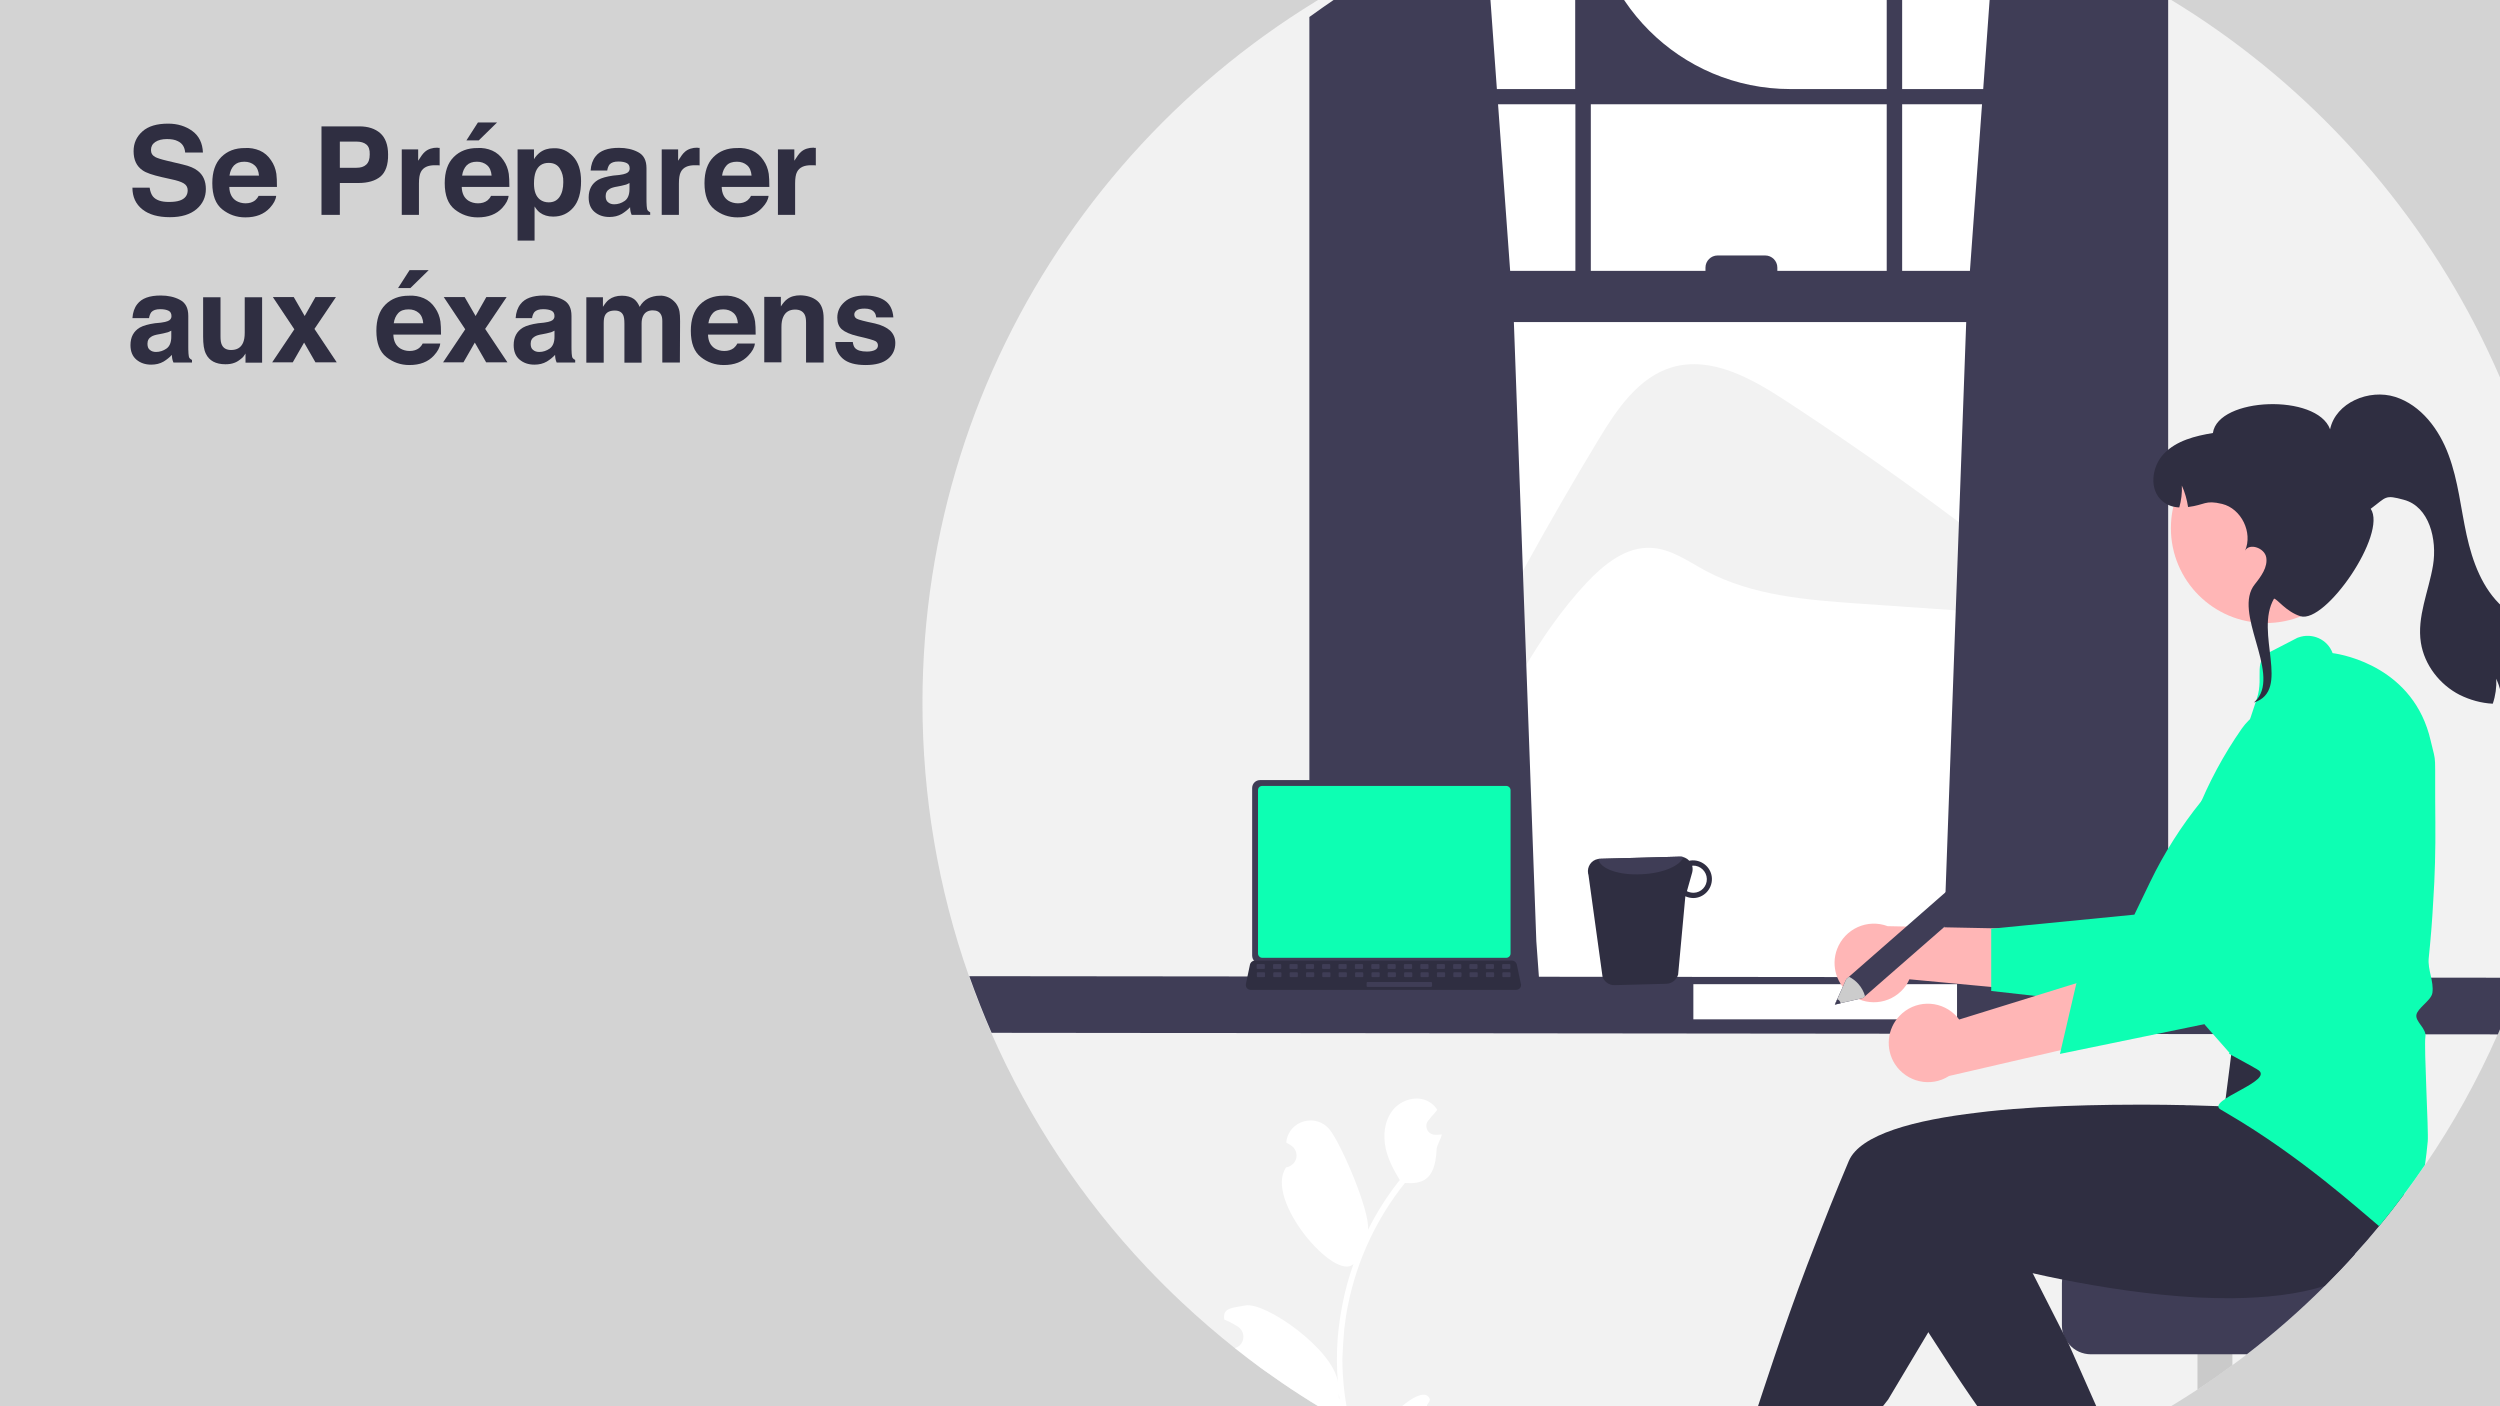 <?xml version="1.0" encoding="UTF-8"?>
<!-- Generator: Adobe Illustrator 27.3.1, SVG Export Plug-In . SVG Version: 6.00 Build 0)  -->
<svg xmlns="http://www.w3.org/2000/svg" xmlns:xlink="http://www.w3.org/1999/xlink" version="1.1" id="Calque_1" x="0px" y="0px" viewBox="0 0 1280 720" style="enable-background:new 0 0 1280 720;" xml:space="preserve">
<style type="text/css">
	.st0{fill:#D3D3D3;}
	.st1{fill:#2F2E41;}
	.st2{fill:#F2F2F2;}
	.st3{fill:#FFFFFF;}
	.st4{fill:#3F3D56;}
	.st5{fill:#FFB6B6;}
	.st6{fill:#0DFFB3;}
	.st7{fill:#CACACA;}
	.st8{fill:#CCCCCC;}
</style>
<rect class="st0" width="1280" height="720"></rect>
<g>
	<path class="st1" d="M76.6,96c0.3,2.1,0.9,3.6,1.7,4.6c1.6,1.9,4.3,2.8,8.1,2.8c2.3,0,4.1-0.2,5.6-0.7c2.7-0.9,4.1-2.7,4.1-5.3   c0-1.5-0.7-2.7-2-3.5c-1.3-0.8-3.4-1.5-6.3-2.1l-4.9-1.1c-4.8-1.1-8.1-2.2-9.9-3.5c-3.1-2.1-4.6-5.4-4.6-9.8   c0-4.1,1.5-7.4,4.5-10.1s7.4-4,13.2-4c4.8,0,9,1.3,12.4,3.8c3.4,2.5,5.2,6.2,5.4,11h-9.1c-0.2-2.7-1.4-4.7-3.7-5.8   c-1.5-0.8-3.4-1.1-5.6-1.1c-2.5,0-4.5,0.5-6,1.5c-1.5,1-2.2,2.4-2.2,4.1c0,1.6,0.7,2.8,2.2,3.6c0.9,0.5,3,1.2,6,1.9l8,1.9   c3.5,0.8,6.1,1.9,7.8,3.3c2.7,2.1,4.1,5.2,4.1,9.3c0,4.1-1.6,7.6-4.8,10.3c-3.2,2.7-7.7,4.1-13.6,4.1c-6,0-10.7-1.3-14.1-4   s-5.1-6.4-5.1-11.1H76.6z"></path>
	<path class="st1" d="M133,77.1c2.3,1,4.3,2.7,5.8,5c1.4,2,2.3,4.3,2.7,6.9c0.2,1.5,0.3,3.8,0.3,6.7h-24.4c0.1,3.4,1.3,5.7,3.5,7.1   c1.3,0.8,3,1.3,4.8,1.3c2,0,3.6-0.5,4.9-1.5c0.7-0.6,1.3-1.3,1.8-2.3h9c-0.2,2-1.3,4-3.2,6.1c-3,3.3-7.2,4.9-12.6,4.9   c-4.5,0-8.4-1.4-11.8-4.1s-5.1-7.2-5.1-13.4c0-5.8,1.5-10.3,4.6-13.4c3.1-3.1,7.1-4.6,12-4.6C128,75.6,130.6,76.1,133,77.1z    M119.8,84.7c-1.2,1.3-2,3-2.3,5.2h15.1c-0.2-2.3-0.9-4.1-2.3-5.3c-1.4-1.2-3.1-1.8-5.2-1.8C122.8,82.8,121.1,83.4,119.8,84.7z"></path>
	<path class="st1" d="M194.8,90.4c-2.7,2.2-6.4,3.3-11.4,3.3H174V110h-9.4V64.7H184c4.5,0,8.1,1.2,10.7,3.5s4,6,4,10.9   C198.8,84.4,197.4,88.2,194.8,90.4z M187.6,74c-1.2-1-2.9-1.5-5-1.5H174v13.4h8.5c2.2,0,3.8-0.5,5-1.6c1.2-1.1,1.8-2.8,1.8-5.2   C189.4,76.7,188.8,75,187.6,74z"></path>
	<path class="st1" d="M224.3,75.7c0.1,0,0.4,0,0.8,0v9c-0.6-0.1-1-0.1-1.5-0.1s-0.8,0-1,0c-3.5,0-5.9,1.1-7.1,3.4   c-0.7,1.3-1,3.3-1,6v16h-8.8V76.5h8.4v5.8c1.4-2.2,2.5-3.8,3.5-4.6c1.6-1.4,3.8-2.1,6.4-2.1C224,75.7,224.2,75.7,224.3,75.7z"></path>
	<path class="st1" d="M252,77.1c2.3,1,4.3,2.7,5.8,5c1.4,2,2.3,4.3,2.7,6.9c0.2,1.5,0.3,3.8,0.3,6.7h-24.4c0.1,3.4,1.3,5.7,3.5,7.1   c1.3,0.8,3,1.3,4.8,1.3c2,0,3.6-0.5,4.9-1.5c0.7-0.6,1.3-1.3,1.8-2.3h9c-0.2,2-1.3,4-3.2,6.1c-3,3.3-7.2,4.9-12.6,4.9   c-4.5,0-8.4-1.4-11.8-4.1s-5.1-7.2-5.1-13.4c0-5.8,1.5-10.3,4.6-13.4c3.1-3.1,7.1-4.6,12-4.6C247.1,75.6,249.7,76.1,252,77.1z    M238.9,84.7c-1.2,1.3-2,3-2.3,5.2h15.1c-0.2-2.3-0.9-4.1-2.3-5.3c-1.4-1.2-3.1-1.8-5.2-1.8C241.9,82.8,240.2,83.4,238.9,84.7z    M254.5,62.7l-9.4,9.2h-6.3l5.9-9.2H254.5z"></path>
	<path class="st1" d="M293.4,80.1c2.7,2.9,4.1,7.1,4.1,12.7c0,5.9-1.3,10.4-4,13.5s-6.1,4.6-10.3,4.6c-2.7,0-4.9-0.7-6.7-2   c-1-0.7-1.9-1.8-2.8-3.2v17.5H265V76.5h8.4v5c0.9-1.5,2-2.6,3-3.4c2-1.5,4.3-2.2,7-2.2C287.3,75.7,290.7,77.2,293.4,80.1z    M286.7,86.4c-1.2-2-3.1-3-5.8-3c-3.2,0-5.4,1.5-6.6,4.5c-0.6,1.6-0.9,3.6-0.9,6.1c0,3.9,1,6.6,3.1,8.2c1.2,0.9,2.7,1.4,4.4,1.4   c2.5,0,4.3-0.9,5.6-2.8c1.3-1.9,1.9-4.4,1.9-7.5C288.5,90.6,287.9,88.4,286.7,86.4z"></path>
	<path class="st1" d="M317,89.6c1.6-0.2,2.8-0.5,3.5-0.8c1.3-0.5,1.9-1.4,1.9-2.5c0-1.4-0.5-2.3-1.5-2.8c-1-0.5-2.4-0.8-4.3-0.8   c-2.1,0-3.6,0.5-4.5,1.5c-0.6,0.8-1,1.8-1.2,3.1h-8.5c0.2-2.9,1-5.3,2.5-7.2c2.3-3,6.3-4.4,12-4.4c3.7,0,7,0.7,9.8,2.2   c2.9,1.5,4.3,4.2,4.3,8.2v15.4c0,1.1,0,2.4,0.1,3.9c0.1,1.1,0.2,1.9,0.5,2.3s0.7,0.7,1.3,1v1.3h-9.5c-0.3-0.7-0.5-1.3-0.6-1.9   c-0.1-0.6-0.2-1.3-0.2-2c-1.2,1.3-2.6,2.4-4.2,3.4c-1.9,1.1-4,1.6-6.4,1.6c-3.1,0-5.6-0.9-7.6-2.6c-2-1.7-3-4.2-3-7.4   c0-4.1,1.6-7.1,4.8-9c1.8-1,4.3-1.7,7.7-2.2L317,89.6z M322.3,93.7c-0.6,0.3-1.1,0.6-1.7,0.8c-0.6,0.2-1.4,0.4-2.4,0.6l-2,0.4   c-1.9,0.3-3.2,0.7-4,1.2c-1.4,0.8-2.1,2-2.1,3.7c0,1.5,0.4,2.6,1.3,3.2c0.8,0.7,1.9,1,3.1,1c1.9,0,3.7-0.6,5.3-1.7   c1.6-1.1,2.5-3.1,2.5-6.1V93.7z"></path>
	<path class="st1" d="M357.4,75.7c0.1,0,0.4,0,0.8,0v9c-0.6-0.1-1-0.1-1.5-0.1c-0.4,0-0.8,0-1,0c-3.5,0-5.9,1.1-7.1,3.4   c-0.7,1.3-1,3.3-1,6v16h-8.8V76.5h8.4v5.8c1.4-2.2,2.5-3.8,3.5-4.6c1.6-1.4,3.8-2.1,6.4-2.1C357.1,75.7,357.3,75.7,357.4,75.7z"></path>
	<path class="st1" d="M385.1,77.1c2.3,1,4.3,2.7,5.8,5c1.4,2,2.3,4.3,2.7,6.9c0.2,1.5,0.3,3.8,0.3,6.7h-24.4   c0.1,3.4,1.3,5.7,3.5,7.1c1.3,0.8,3,1.3,4.8,1.3c2,0,3.6-0.5,4.9-1.5c0.7-0.6,1.3-1.3,1.8-2.3h9c-0.2,2-1.3,4-3.3,6.1   c-3,3.3-7.2,4.9-12.6,4.9c-4.5,0-8.4-1.4-11.8-4.1s-5.1-7.2-5.1-13.4c0-5.8,1.5-10.3,4.6-13.4c3.1-3.1,7.1-4.6,12-4.6   C380.1,75.6,382.8,76.1,385.1,77.1z M372,84.7c-1.2,1.3-2,3-2.3,5.2h15.1c-0.2-2.3-0.9-4.1-2.3-5.3c-1.4-1.2-3.1-1.8-5.2-1.8   C375,82.8,373.2,83.4,372,84.7z"></path>
	<path class="st1" d="M416.9,75.7c0.1,0,0.4,0,0.8,0v9c-0.6-0.1-1-0.1-1.5-0.1c-0.4,0-0.8,0-1,0c-3.5,0-5.9,1.1-7.1,3.4   c-0.7,1.3-1,3.3-1,6v16h-8.8V76.5h8.4v5.8c1.4-2.2,2.5-3.8,3.5-4.6c1.6-1.4,3.8-2.1,6.4-2.1C416.7,75.7,416.8,75.7,416.9,75.7z"></path>
	<path class="st1" d="M82.4,165.2c1.6-0.2,2.8-0.5,3.5-0.8c1.3-0.5,1.9-1.4,1.9-2.5c0-1.4-0.5-2.3-1.5-2.8c-1-0.5-2.4-0.8-4.3-0.8   c-2.1,0-3.6,0.5-4.5,1.5c-0.6,0.8-1,1.8-1.2,3.1h-8.5c0.2-2.9,1-5.3,2.5-7.2c2.3-3,6.3-4.4,12-4.4c3.7,0,7,0.7,9.8,2.2   c2.9,1.5,4.3,4.2,4.3,8.2v15.4c0,1.1,0,2.4,0.1,3.9c0.1,1.1,0.2,1.9,0.5,2.3c0.3,0.4,0.7,0.7,1.3,1v1.3h-9.5   c-0.3-0.7-0.5-1.3-0.6-1.9c-0.1-0.6-0.2-1.3-0.2-2c-1.2,1.3-2.6,2.4-4.2,3.4c-1.9,1.1-4,1.6-6.4,1.6c-3.1,0-5.6-0.9-7.6-2.6   c-2-1.7-3-4.2-3-7.4c0-4.1,1.6-7.1,4.8-9c1.8-1,4.3-1.7,7.7-2.2L82.4,165.2z M87.7,169.3c-0.6,0.3-1.1,0.6-1.7,0.8   c-0.6,0.2-1.4,0.4-2.4,0.6l-2,0.4c-1.9,0.3-3.2,0.7-4,1.2c-1.4,0.8-2.1,2-2.1,3.7c0,1.5,0.4,2.6,1.3,3.2c0.8,0.7,1.9,1,3.1,1   c1.9,0,3.7-0.6,5.3-1.7c1.6-1.1,2.5-3.1,2.5-6.1V169.3z"></path>
	<path class="st1" d="M112.9,152.1v20.2c0,1.9,0.2,3.3,0.7,4.3c0.8,1.7,2.4,2.6,4.7,2.6c3,0,5-1.2,6.1-3.6c0.6-1.3,0.9-3,0.9-5.2   v-18.2h8.9v33.5h-8.5v-4.7c-0.1,0.1-0.3,0.4-0.6,0.9c-0.3,0.5-0.7,1-1.2,1.4c-1.4,1.2-2.7,2.1-4,2.5c-1.3,0.5-2.8,0.7-4.5,0.7   c-4.9,0-8.3-1.8-10-5.4c-1-2-1.4-4.9-1.4-8.7v-20.2H112.9z"></path>
	<path class="st1" d="M139.3,185.6l11.4-17l-11-16.5h10.7l5.6,9.7l5.5-9.7H172l-11,16.3l11.4,17.1h-10.9l-5.8-10.1l-5.8,10.1H139.3z   "></path>
	<path class="st1" d="M217,152.7c2.3,1,4.3,2.7,5.8,5c1.4,2,2.3,4.3,2.7,6.9c0.2,1.5,0.3,3.8,0.3,6.7h-24.4c0.1,3.4,1.3,5.7,3.5,7.1   c1.3,0.8,3,1.3,4.8,1.3c2,0,3.6-0.5,4.9-1.5c0.7-0.6,1.3-1.3,1.8-2.3h9c-0.2,2-1.3,4-3.2,6.1c-3,3.3-7.2,4.9-12.6,4.9   c-4.5,0-8.4-1.4-11.8-4.1s-5.1-7.2-5.1-13.4c0-5.8,1.5-10.3,4.6-13.4c3.1-3.1,7.1-4.6,12-4.6C212,151.2,214.7,151.7,217,152.7z    M203.9,160.3c-1.2,1.3-2,3-2.3,5.2h15.1c-0.2-2.3-0.9-4.1-2.3-5.3c-1.4-1.2-3.1-1.8-5.2-1.8C206.9,158.4,205.1,159,203.9,160.3z    M219.5,138.3l-9.4,9.2h-6.3l5.9-9.2H219.5z"></path>
	<path class="st1" d="M226.8,185.6l11.4-17l-11-16.5h10.7l5.6,9.7l5.5-9.7h10.4l-11,16.3l11.4,17.1h-10.9l-5.8-10.1l-5.8,10.1H226.8   z"></path>
	<path class="st1" d="M278.5,165.2c1.6-0.2,2.8-0.5,3.5-0.8c1.3-0.5,1.9-1.4,1.9-2.5c0-1.4-0.5-2.3-1.5-2.8c-1-0.5-2.4-0.8-4.3-0.8   c-2.1,0-3.6,0.5-4.5,1.5c-0.6,0.8-1,1.8-1.2,3.1H264c0.2-2.9,1-5.3,2.5-7.2c2.3-3,6.3-4.4,12-4.4c3.7,0,7,0.7,9.8,2.2   c2.9,1.5,4.3,4.2,4.3,8.2v15.4c0,1.1,0,2.4,0.1,3.9c0.1,1.1,0.2,1.9,0.5,2.3c0.3,0.4,0.7,0.7,1.3,1v1.3h-9.5   c-0.3-0.7-0.5-1.3-0.6-1.9c-0.1-0.6-0.2-1.3-0.2-2c-1.2,1.3-2.6,2.4-4.2,3.4c-1.9,1.1-4,1.6-6.4,1.6c-3.1,0-5.6-0.9-7.6-2.6   c-2-1.7-3-4.2-3-7.4c0-4.1,1.6-7.1,4.8-9c1.8-1,4.3-1.7,7.7-2.2L278.5,165.2z M283.9,169.3c-0.6,0.3-1.1,0.6-1.7,0.8   c-0.6,0.2-1.4,0.4-2.4,0.6l-2,0.4c-1.9,0.3-3.2,0.7-4,1.2c-1.4,0.8-2.1,2-2.1,3.7c0,1.5,0.4,2.6,1.3,3.2c0.8,0.7,1.9,1,3.1,1   c1.9,0,3.7-0.6,5.3-1.7c1.6-1.1,2.5-3.1,2.5-6.1V169.3z"></path>
	<path class="st1" d="M342.1,152.2c1.4,0.6,2.7,1.6,3.9,3c0.9,1.2,1.6,2.6,1.9,4.3c0.2,1.1,0.3,2.8,0.3,5l-0.1,21.1h-9v-21.3   c0-1.3-0.2-2.3-0.6-3.1c-0.8-1.6-2.2-2.3-4.3-2.3c-2.4,0-4.1,1-5,3c-0.5,1.1-0.7,2.3-0.7,3.8v20h-8.8v-20c0-2-0.2-3.4-0.6-4.3   c-0.7-1.6-2.2-2.4-4.3-2.4c-2.5,0-4.2,0.8-5,2.4c-0.5,0.9-0.7,2.3-0.7,4.1v20.2h-8.9v-33.5h8.5v4.9c1.1-1.7,2.1-3,3.1-3.7   c1.7-1.3,3.9-2,6.6-2c2.6,0,4.6,0.6,6.2,1.7c1.3,1,2.2,2.4,2.9,4c1.1-2,2.6-3.4,4.3-4.3c1.8-0.9,3.8-1.4,6-1.4   C339.2,151.3,340.7,151.6,342.1,152.2z"></path>
	<path class="st1" d="M378.1,152.7c2.3,1,4.3,2.7,5.8,5c1.4,2,2.3,4.3,2.7,6.9c0.2,1.5,0.3,3.8,0.3,6.7h-24.4   c0.1,3.4,1.3,5.7,3.5,7.1c1.3,0.8,3,1.3,4.8,1.3c2,0,3.6-0.5,4.9-1.5c0.7-0.6,1.3-1.3,1.8-2.3h9c-0.2,2-1.3,4-3.3,6.1   c-3,3.3-7.2,4.9-12.6,4.9c-4.5,0-8.4-1.4-11.8-4.1s-5.1-7.2-5.1-13.4c0-5.8,1.5-10.3,4.6-13.4c3.1-3.1,7.1-4.6,12-4.6   C373.2,151.2,375.8,151.7,378.1,152.7z M365,160.3c-1.2,1.3-2,3-2.3,5.2h15.1c-0.2-2.3-0.9-4.1-2.3-5.3c-1.4-1.2-3.1-1.8-5.2-1.8   C368,158.4,366.2,159,365,160.3z"></path>
	<path class="st1" d="M418.4,154c2.2,1.8,3.3,4.8,3.3,9v22.6h-9v-20.4c0-1.8-0.2-3.1-0.7-4.1c-0.9-1.7-2.5-2.6-4.9-2.6   c-3,0-5,1.3-6.1,3.8c-0.6,1.3-0.9,3-0.9,5.1v18.1h-8.8v-33.5h8.5v4.9c1.1-1.7,2.2-3,3.2-3.7c1.8-1.4,4.1-2,6.8-2   C413.3,151.3,416.2,152.2,418.4,154z"></path>
	<path class="st1" d="M436.6,174.9c0.2,1.6,0.6,2.7,1.2,3.3c1.1,1.2,3.1,1.8,6.1,1.8c1.7,0,3.1-0.3,4.1-0.8c1-0.5,1.5-1.3,1.5-2.3   c0-1-0.4-1.7-1.2-2.2c-0.8-0.5-3.9-1.4-9.2-2.6c-3.8-0.9-6.5-2.1-8.1-3.5c-1.6-1.4-2.3-3.4-2.3-6c0-3.1,1.2-5.8,3.7-8   c2.4-2.2,5.9-3.3,10.3-3.3c4.2,0,7.6,0.8,10.2,2.5s4.2,4.6,4.5,8.7h-8.8c-0.1-1.1-0.4-2-1-2.7c-1-1.2-2.6-1.8-4.9-1.8   c-1.9,0-3.3,0.3-4.1,0.9s-1.2,1.3-1.2,2.1c0,1,0.4,1.7,1.3,2.2c0.9,0.5,3.9,1.3,9.2,2.4c3.5,0.8,6.1,2.1,7.9,3.7   c1.7,1.7,2.6,3.8,2.6,6.3c0,3.3-1.2,6-3.7,8.1c-2.5,2.1-6.3,3.2-11.5,3.2c-5.3,0-9.2-1.1-11.7-3.3c-2.5-2.2-3.8-5.1-3.8-8.5H436.6z   "></path>
</g>
<path class="st2" d="M1314.3,360c0.1,47.9-8.1,95.5-24.1,140.6c0,0,0,0,0,0.1c-0.1,0.2-0.1,0.4-0.2,0.6v0c-3.4,9.6-7.2,19-11.2,28.3  c-10.3,23.4-22.7,45.7-37.1,66.8c-3.5,5.1-7.1,10.2-10.8,15.2c-4.1,5.5-8.3,10.9-12.7,16.2c-4,4.9-8.1,9.6-12.4,14.3  c-5,5.6-10.2,11-15.5,16.3c-12.5,12.5-25.9,24.2-39.9,35c-2.5,1.9-4.9,3.8-7.5,5.6c-5.9,4.3-11.8,8.5-17.9,12.5  c-13.4,8.8-27.3,16.9-41.6,24.2c-2.5,1.3-5,2.5-7.5,3.7c-9.7,4.7-19.5,9-29.6,12.9c-2.9,1.1-5.8,2.2-8.7,3.3c-0.5,0.2-1,0.4-1.5,0.5  c-34.5,12.5-70.5,20.3-107.1,23.4c-2.5,0.2-5.1,0.4-7.6,0.6c-2.7,0.2-5.4,0.3-8.1,0.5c-2.1,0.1-4.3,0.2-6.4,0.2c-0.4,0-0.9,0-1.3,0  c-2.9,0.1-5.8,0.1-8.7,0.2c-1.2,0-2.5,0-3.7,0c-0.6,0-1.2,0-1.7,0c-8.4,0-16.7-0.3-25-0.8c-0.2,0-0.3,0-0.5,0  c-3-0.2-5.9-0.4-8.8-0.7c-10.5-0.9-20.8-2.1-31.1-3.8c-2.4-0.4-4.7-0.8-7.1-1.2c-10.2-1.8-20.2-4-30.2-6.5c-3-0.8-5.9-1.5-8.8-2.3  c-16.8-4.7-33.4-10.4-49.5-17.2c-9.2-3.9-18.3-8.1-27.2-12.6c-4-2-8-4.1-11.9-6.3c-1.1-0.6-2.1-1.2-3.2-1.8  c-7.7-4.3-15.3-8.9-22.7-13.7c-6.1-3.9-12-8-17.9-12.2c-0.7-0.5-1.4-1-2.1-1.5c-4.5-3.3-8.9-6.6-13.2-10.1  c-9.4-7.5-18.6-15.4-27.3-23.6c-6.1-5.7-12-11.6-17.7-17.6c-33.3-35.2-60.3-75.9-79.8-120.3c-4.1-9.5-7.9-19.1-11.4-28.9  c0,0,0,0,0-0.1c-15.8-44.9-23.8-92.2-23.8-139.8c0-176.8,108.9-328.1,263.3-390.5C847-75.3,972-70.6,1079.7-17.6  C1218.7,51.1,1314.3,194.4,1314.3,360z"></path>
<path class="st3" d="M1079.7-17.6v532h-344V-30.5C847-75.3,972-70.6,1079.7-17.6L1079.7-17.6z"></path>
<path class="st2" d="M818.5,225c9.3-15.4,20.4-31.9,37.7-37c20.1-5.8,40.7,5.8,58.1,17.2c52.3,34.2,102.6,71.3,150.8,111.1l-0.1,0.6  c-37.5-2.6-75-5.2-112.5-7.8c-27.1-1.9-55.1-4-79.1-16.8c-9.1-4.9-17.9-11.4-28.2-11.8c-12.8-0.6-23.9,8.4-32.7,17.7  c-51.8,55.2-66.8,139.6-125,188.1C724.2,395.9,768,308.5,818.5,225z"></path>
<path class="st4" d="M1104.8-4c-0.9-0.6-1.8-1.1-2.6-1.7c-25.1-16.1-52.1-29.2-80.3-38.9l-6.5,90.2h-41.5V-57.8  c-2.6-0.5-5.2-1-7.9-1.5V45.6h-49.3c-56.5,0-102.3-45.8-102.3-102.3v0c-2.6,0.6-5.3,1.2-7.9,1.8V45.6h-40.1l-6.2-86  c-29,11.1-56.5,25.7-81.9,43.5c-0.4,0.3-0.9,0.6-1.3,0.9c-2.2,1.6-4.4,3.1-6.6,4.7v502.2h118.3l-2.1-29l-11.5-317h231.6l-11.5,317  l-2.1,29h117V-0.6C1108.3-1.7,1106.6-2.9,1104.8-4z M806.6,138.7h-33.4l-6.2-85.3h39.6V138.7z M966,138.7H910V137  c0-3.4-2.8-6.2-6.2-6.2c0,0,0,0,0,0h-24.4c-3.4,0-6.2,2.8-6.2,6.2c0,0,0,0,0,0v1.7h-58.7V53.4H966L966,138.7z M973.9,138.7V53.4  h40.9l-6.2,85.3H973.9z"></path>
<path class="st4" d="M1290.3,500.6C1290.3,500.7,1290.2,500.7,1290.3,500.6c-0.1,0.3-0.2,0.5-0.2,0.7v0c-3.4,9.6-7.2,19-11.2,28.3  l-771.2-0.8c-4.1-9.4-7.9-19.1-11.4-28.9c0,0,0,0,0-0.1L1290.3,500.6z"></path>
<rect x="867" y="503.9" class="st3" width="135" height="18"></rect>
<path class="st3" d="M688.3,680.2c0.5-4.2,1.1-8.4,2-12.6c4.6-22.6,14.6-43.9,29-61.9c8.2,0.5,15.5-0.8,16.2-16.8  c0.1-2.8,2.2-5.3,2.7-8.1c-0.8,0.1-1.6,0.2-2.4,0.2c-0.2,0-0.5,0-0.8,0H735c-2.5,0.1-4.6-1.8-4.7-4.3c-0.1-1.1,0.3-2.2,1-3  c0.3-0.4,0.7-0.8,1-1.2c0.5-0.7,1-1.3,1.6-1.9c0.1-0.1,0.1-0.1,0.2-0.2c0.6-0.7,1.2-1.5,1.8-2.2c-1.1-1.7-2.5-3.1-4.3-4.1  c-6-3.5-14.2-1.1-18.5,4.3c-4.3,5.4-5.1,12.9-3.6,19.7c1.3,5.8,4.1,11,7.2,16.1c-0.3,0.4-0.7,0.8-1,1.2c-5.9,7.6-11,15.7-15.3,24.3  c1.2-9.5-13.7-43.9-19.5-51.2c-6.9-8.8-21.1-4.9-22.3,6.2c0,0.1,0,0.2,0,0.3c0.9,0.5,1.7,1,2.5,1.5c2.8,1.9,3.6,5.7,1.7,8.5  c-1,1.4-2.5,2.4-4.2,2.7l-0.1,0c-11.5,16.4,25.3,59,34.5,49.4c-2.3,6.5-4.2,13.2-5.5,19.9c-1.2,6-2.1,12-2.6,18.1  c-0.6,7.7-0.5,15.3,0.1,23c0-0.1,0-0.2,0-0.3c-2-16.7-37.1-41.4-47.4-39.4c-5.9,1.2-11.7,0.9-10.8,6.9c0,0.1,0,0.2,0,0.3  c1.6,0.6,3.1,1.4,4.6,2.2c0.9,0.5,1.7,1,2.5,1.5c2.8,1.9,3.6,5.7,1.7,8.5c-0.8,1.2-1.9,2-3.3,2.4c4.3,3.4,8.8,6.8,13.2,10.1  c0.7,0.5,1.4,1,2.1,1.5c5.9,4.2,11.8,8.3,17.9,12.2c7.4,4.8,15,9.3,22.7,13.7c1.1,0.6,2.1,1.2,3.2,1.8c-2.7-11.1-4.1-22.4-4.1-33.8  C687.5,690.6,687.8,685.4,688.3,680.2z M693.8,644.5L693.8,644.5C693.8,644.5,693.8,644.5,693.8,644.5L693.8,644.5z M685.8,716.4  l-0.3-0.7c0-0.5,0-1,0-1.5c0-0.1,0-0.3,0-0.4C685.6,714.6,685.7,715.5,685.8,716.4L685.8,716.4z M731.8,717.7  c0.1-0.5,0.2-0.8,0.3-1.2c0-0.1-0.1-0.2-0.1-0.3c-3.3-7.9-20.9,8.1-28.5,19.6c8.9,4.5,18,8.7,27.2,12.6c0.6-0.8,1.3-1.5,1.9-2.3  c0.1-0.1,0.1-0.1,0.2-0.2c1.4-1.7,2.7-3.3,4.1-5c0-0.3,0-0.7,0-1c0-4.8-0.6-9.6-1.8-14.3c-2.5,0.1-4.6-1.8-4.7-4.3  C730.3,720,730.8,718.7,731.8,717.7z"></path>
<path class="st5" d="M948.1,509.6c9.1,6.3,21.5,4,27.8-5.1c0.7-1,1.2-2,1.7-3.1l70.6,6.6l-17.3-32.5l-64.4-1.3  c-10.4-3.9-21.9,1.3-25.9,11.7C937.3,494.6,940.4,504.4,948.1,509.6L948.1,509.6z"></path>
<path class="st6" d="M1019.7,507.4l97.7,11l0.3-0.4c0.6-0.8,64.6-82.6,75.3-102.1c6.6-11.7,9-25.3,6.8-38.6l-0.1-0.3l-0.3-0.2  c-10.7-9-26.3-9.3-37.4-0.8c-25.9,20.1-46.8,45.9-61.1,75.5l-8.1,16.8l-73.3,7.2V507.4z"></path>
<path class="st5" d="M940.4,736.2l-18.8,43.8c-2.7,0.2-5.4,0.3-8.1,0.5c-2.1,0.1-4.3,0.2-6.4,0.2l-0.7,0.2l-0.6-0.2  c-2.9,0.1-5.8,0.1-8.7,0.2c-1.2,0-2.5,0-3.7,0c-0.6,0-1.2,0-1.7,0l1.2-4.3l1.5-5.1l5.8-20.1l8.4-29l12.5,5.4L940.4,736.2z"></path>
<path class="st5" d="M1076,739.4c-9.7,4.7-19.5,9-29.6,12.9l-9.8-16.5l31.7-13.9L1076,739.4z"></path>
<path class="st7" d="M1143,664.2V699c-5.8,4.3-11.8,8.5-17.9,12.5v-47.4H1143z"></path>
<path class="st4" d="M1205.8,642.1c-5,5.6-10.2,11-15.5,16.3c-12.5,12.5-25.9,24.2-39.9,35h-79.8c-4.3,0-8.4-1.8-11.2-5.1l0,0  c-1.7-1.9-2.8-4.1-3.4-6.6l0,0c-0.2-1.1-0.3-2.1-0.3-3.2V657c0-8.2,6.7-14.9,14.9-14.9H1205.8z"></path>
<path class="st1" d="M1238.7,558.3l-8.7,37.1c0.8,5.4,1.1,10.8,0.8,16.2c-4.1,5.5-8.3,10.9-12.7,16.2c-4,4.9-8.1,9.6-12.4,14.3  c-5,5.6-10.2,11-15.5,16.3c-13.9,4.4-30.2,6.1-47.3,6.3c-5.9,0-11.9-0.1-17.9-0.4c-24.4-1.3-49-5.2-69.2-9.2  c-5.3-1.1-10.4-2.1-15-3.2c-8.8-2-16.1-3.8-21.4-5.2c-6-1.6-9.4-2.6-9.4-2.6l-22.7,38l-20.6,34.5l-26.6,33.9  c-2.5,0.2-5.1,0.4-7.6,0.6c-2.7,0.2-5.4,0.3-8.1,0.5c-2.1,0.1-4.3,0.2-6.4,0.2l-0.7,0.2l-0.6-0.2l-9.6-3.1l-3.2-1l-11.7-3.7  c0,0,2.6-8.2,7.2-21.9c1.7-5,13.6-42.2,26-74.7c3.7-9.6,7.5-19.4,11.4-29.2c3.2-8,6.5-16,9.8-23.8c5.8-13.6,33.7-21,66.5-24.8  c1.7-0.2,3.3-0.4,5-0.6c16.7-1.8,34.5-2.7,51.1-3.1c8.3-0.2,16.3-0.3,23.8-0.3c2.4,0,4.8,0,7,0h0c6.2,0,11.8,0.1,16.8,0.2  c1,0,1.9,0,2.8,0.1h0c0.6,0,1.2,0,1.8,0c10.9,0.3,17.6,0.6,17.6,0.6l2.6-20.3l0.5-4.1l0.5-3.9v0l0.1-0.5l0.4,0l7.2-0.1l60.5-1.2  l25.8-1.1L1238.7,558.3z"></path>
<path class="st1" d="M1074.5,722.7c-2.5,1.3-5,2.5-7.5,3.7c-9.7,4.7-19.5,9-29.6,12.9c-2.9,1.1-5.8,2.2-8.7,3.3  c-0.3-0.5-0.7-0.9-1-1.3c-13.9-19-22.5-31.2-40.4-59.2c-7.5-11.7-15-23.9-22.3-36.4l52.8-24.6l5.9-2.8l17,33.5l15.2,29.9l3.4,6.7  L1074.5,722.7z"></path>
<circle class="st5" cx="1160.1" cy="270.4" r="48.6"></circle>
<path class="st6" d="M1246.9,421.6c-0.4-40.2,0.8-28.5-2.4-42.4c-8.5-37.2-44-44-50.2-44.8c-2.6-7.1-10.5-10.6-17.6-8  c-0.3,0.1-0.6,0.2-0.9,0.4l-11.8,6.1c-11.5,5.2-4.5,12.8-8.5,24.8l-4.2,12.7l-34.1,94.2l6.9,35.8l0,0l4.7,24.2l13.8,15.7l-0.3-2.5  l-0.3,0.5l0,0l-0.8,1.2c1.1,0.6,2.2,1.2,3.3,1.8c2.8,1.5,5.5,3,8.2,4.5c0.6,0.4,1.3,0.7,1.9,1.1h0c0.4,0.2,0.8,0.4,1.2,0.7  c10,5.6-27,15.7-18.8,20.5c1.1,0.7,2.3,1.3,3.4,2c37.8,22.1,68,49.7,77.7,57.7c4.4-5.3,8.6-10.7,12.7-16.2c3.7-5,7.3-10,10.8-15.2  c0.6-4,1-8,1.4-12c0.5-4.7-2-48.7-1.2-53.5c0.4-2.1-1-4.2-2.4-6.1c-1.3-1.8-2.5-3.5-2.2-5.2c0.3-1.7,2.1-3.5,3.9-5.3  c1.9-1.9,4-3.9,4.3-6c0.8-5.9-2.5-11.8-1.9-17.7c1-9.6,1.8-19.3,2.3-29C1246.7,448.3,1247,434.9,1246.9,421.6z"></path>
<path class="st5" d="M972.6,520.1c7.6-8,20.2-8.3,28.2-0.7c0.9,0.8,1.6,1.7,2.3,2.6l67.7-21l-10.2,35.4l-62.7,14.5  c-9.3,6-21.7,3.2-27.7-6.1C965.2,537,966.2,526.7,972.6,520.1L972.6,520.1z"></path>
<path class="st6" d="M1054.7,539.6l125.7-25.9l-32.6,8.1c0.4-1,37-98.1,41.5-119.9c2.8-13.1,1.1-26.8-5-38.9l-0.2-0.3l-0.3-0.1  c-12.9-5.4-27.8-1.1-35.9,10.3c-18.8,26.9-31,57.8-35.8,90.2l-2.7,18.5l-44.3,13.3L1054.7,539.6z"></path>
<path class="st1" d="M820.5,500.1c0.9,2.6,3.4,4.4,6.2,4.3l26.5-0.7c2.8-0.1,5.2-2,6-4.7l3.7-40.1c1.3,0.6,2.8,0.9,4.2,0.9  c5.3-0.1,9.5-4.6,9.4-9.9s-4.6-9.5-9.9-9.4c-0.6,0-1.2,0.1-1.7,0.2c-1.3-1.4-3-2.1-4.9-2.1l-40.8,1.1c-0.3,0-0.7,0.1-1,0.1  c-3.5,0.6-5.7,4-5.1,7.4c0.1,0.3,0.1,0.6,0.2,0.8L820.5,500.1z M863.7,456.3l2.7-9.6c0.3-1.1,0.3-2.3,0-3.4c0.1,0,0.2-0.1,0.4-0.1  c3.8-0.1,7,3,7.1,6.8c0.1,3.8-2.9,7-6.7,7.1C865.9,457.1,864.7,456.8,863.7,456.3z"></path>
<path class="st4" d="M818.3,439.8c0.9,5,10.6,8.5,22.4,7.8c10.8-0.5,19.6-4.3,21.2-8.8c-0.6-0.2-1.2-0.3-1.8-0.2l-40.8,1.1  C819,439.7,818.6,439.7,818.3,439.8z"></path>
<path class="st4" d="M641.1,403.5v85.7c0,2.3,1.8,4.1,4.1,4.1h127c2.3,0,4.1-1.8,4.1-4.1v-85.7c0-2.3-1.8-4.1-4.1-4.1h-127  C642.9,399.4,641.1,401.2,641.1,403.5z"></path>
<path class="st6" d="M644.1,404.6v83.6c0,1.2,1,2.2,2.2,2.2h124.9c1.2,0,2.2-1,2.2-2.2v-83.6c0-1.2-1-2.2-2.2-2.2H646.3  C645,402.4,644.1,403.3,644.1,404.6z"></path>
<path class="st1" d="M638.4,505.9c0.5,0.6,1.2,0.9,1.9,0.9h136c1.4,0,2.5-1.1,2.5-2.5c0-0.2,0-0.3-0.1-0.5l-2.1-10  c-0.2-0.8-0.8-1.5-1.6-1.8c-0.3-0.1-0.6-0.2-0.9-0.2H642.5c-0.3,0-0.6,0.1-0.9,0.2c-0.8,0.3-1.4,1-1.6,1.8l-2.1,10  C637.8,504.6,637.9,505.3,638.4,505.9z"></path>
<path class="st4" d="M772.8,496.1h-3.2c-0.3,0-0.5-0.2-0.5-0.5v-1.5c0-0.3,0.2-0.5,0.5-0.5h3.2c0.3,0,0.5,0.2,0.5,0.5v1.5  C773.3,495.9,773.1,496.1,772.8,496.1z"></path>
<path class="st4" d="M764.4,496.1h-3.2c-0.3,0-0.5-0.2-0.5-0.5v-1.5c0-0.3,0.2-0.5,0.5-0.5h3.2c0.3,0,0.5,0.2,0.5,0.5v1.5  C764.9,495.9,764.7,496.1,764.4,496.1z"></path>
<path class="st4" d="M756,496.1h-3.2c-0.3,0-0.5-0.2-0.5-0.5v-1.5c0-0.3,0.2-0.5,0.5-0.5h3.2c0.3,0,0.5,0.2,0.5,0.5v1.5  C756.5,495.9,756.3,496.1,756,496.1z"></path>
<path class="st4" d="M747.7,496.1h-3.2c-0.3,0-0.5-0.2-0.5-0.5v-1.5c0-0.3,0.2-0.5,0.5-0.5h3.2c0.3,0,0.5,0.2,0.5,0.5v1.5  C748.1,495.9,747.9,496.1,747.7,496.1z"></path>
<path class="st4" d="M739.3,496.1h-3.2c-0.3,0-0.5-0.2-0.5-0.5v-1.5c0-0.3,0.2-0.5,0.5-0.5h3.2c0.3,0,0.5,0.2,0.5,0.5v1.5  C739.8,495.9,739.5,496.1,739.3,496.1z"></path>
<path class="st4" d="M730.9,496.1h-3.2c-0.3,0-0.5-0.2-0.5-0.5v-1.5c0-0.3,0.2-0.5,0.5-0.5h3.2c0.3,0,0.5,0.2,0.5,0.5v1.5  C731.4,495.9,731.2,496.1,730.9,496.1z"></path>
<path class="st4" d="M722.5,496.1h-3.2c-0.3,0-0.5-0.2-0.5-0.5v-1.5c0-0.3,0.2-0.5,0.5-0.5h3.2c0.3,0,0.5,0.2,0.5,0.5v1.5  C723,495.9,722.8,496.1,722.5,496.1z"></path>
<path class="st4" d="M714.1,496.1h-3.2c-0.3,0-0.5-0.2-0.5-0.5v-1.5c0-0.3,0.2-0.5,0.5-0.5h3.2c0.3,0,0.5,0.2,0.5,0.5v1.5  C714.6,495.9,714.4,496.1,714.1,496.1z"></path>
<path class="st4" d="M705.8,496.1h-3.2c-0.3,0-0.5-0.2-0.5-0.5v-1.5c0-0.3,0.2-0.5,0.5-0.5h3.2c0.3,0,0.5,0.2,0.5,0.5v1.5  C706.3,495.9,706,496.1,705.8,496.1z"></path>
<path class="st4" d="M697.4,496.1h-3.2c-0.3,0-0.5-0.2-0.5-0.5v-1.5c0-0.3,0.2-0.5,0.5-0.5h3.2c0.3,0,0.5,0.2,0.5,0.5v1.5  C697.9,495.9,697.7,496.1,697.4,496.1z"></path>
<path class="st4" d="M689,496.1h-3.2c-0.3,0-0.5-0.2-0.5-0.5v-1.5c0-0.3,0.2-0.5,0.5-0.5h3.2c0.3,0,0.5,0.2,0.5,0.5v1.5  C689.5,495.9,689.3,496.1,689,496.1z"></path>
<path class="st4" d="M680.6,496.1h-3.2c-0.3,0-0.5-0.2-0.5-0.5v-1.5c0-0.3,0.2-0.5,0.5-0.5h3.2c0.3,0,0.5,0.2,0.5,0.5v1.5  C681.1,495.9,680.9,496.1,680.6,496.1z"></path>
<path class="st4" d="M672.3,496.1h-3.2c-0.3,0-0.5-0.2-0.5-0.5v-1.5c0-0.3,0.2-0.5,0.5-0.5h3.2c0.3,0,0.5,0.2,0.5,0.5v1.5  C672.8,495.9,672.5,496.1,672.3,496.1z"></path>
<path class="st4" d="M663.9,496.1h-3.2c-0.3,0-0.5-0.2-0.5-0.5v-1.5c0-0.3,0.2-0.5,0.5-0.5h3.2c0.3,0,0.5,0.2,0.5,0.5v1.5  C664.4,495.9,664.2,496.1,663.9,496.1z"></path>
<path class="st4" d="M655.5,496.1h-3.2c-0.3,0-0.5-0.2-0.5-0.5v-1.5c0-0.3,0.2-0.5,0.5-0.5h3.2c0.3,0,0.5,0.2,0.5,0.5v1.5  C656,495.9,655.8,496.1,655.5,496.1z"></path>
<path class="st4" d="M647.1,496.1h-3.2c-0.3,0-0.5-0.2-0.5-0.5v-1.5c0-0.3,0.2-0.5,0.5-0.5h3.2c0.3,0,0.5,0.2,0.5,0.5v1.5  C647.6,495.9,647.4,496.1,647.1,496.1z"></path>
<path class="st4" d="M772.9,500.3h-3.2c-0.3,0-0.5-0.2-0.5-0.5v-1.5c0-0.3,0.2-0.5,0.5-0.5h3.2c0.3,0,0.5,0.2,0.5,0.5v1.5  C773.4,500.1,773.2,500.3,772.9,500.3z"></path>
<path class="st4" d="M764.5,500.3h-3.2c-0.3,0-0.5-0.2-0.5-0.5v-1.5c0-0.3,0.2-0.5,0.5-0.5h3.2c0.3,0,0.5,0.2,0.5,0.5v1.5  C765,500.1,764.8,500.3,764.5,500.3z"></path>
<path class="st4" d="M756.1,500.3h-3.2c-0.3,0-0.5-0.2-0.5-0.5v-1.5c0-0.3,0.2-0.5,0.5-0.5h3.2c0.3,0,0.5,0.2,0.5,0.5v1.5  C756.6,500.1,756.4,500.3,756.1,500.3z"></path>
<path class="st4" d="M747.8,500.3h-3.2c-0.3,0-0.5-0.2-0.5-0.5v-1.5c0-0.3,0.2-0.5,0.5-0.5h3.2c0.3,0,0.5,0.2,0.5,0.5v1.5  C748.2,500.1,748,500.3,747.8,500.3z"></path>
<path class="st4" d="M739.4,500.3h-3.2c-0.3,0-0.5-0.2-0.5-0.5v-1.5c0-0.3,0.2-0.5,0.5-0.5h3.2c0.3,0,0.5,0.2,0.5,0.5v1.5  C739.9,500.1,739.6,500.3,739.4,500.3z"></path>
<path class="st4" d="M731,500.3h-3.2c-0.3,0-0.5-0.2-0.5-0.5v-1.5c0-0.3,0.2-0.5,0.5-0.5h3.2c0.3,0,0.5,0.2,0.5,0.5v1.5  C731.5,500.1,731.3,500.3,731,500.3z"></path>
<path class="st4" d="M722.6,500.3h-3.2c-0.3,0-0.5-0.2-0.5-0.5v-1.5c0-0.3,0.2-0.5,0.5-0.5h3.2c0.3,0,0.5,0.2,0.5,0.5v1.5  C723.1,500.1,722.9,500.3,722.6,500.3z"></path>
<path class="st4" d="M714.2,500.3H711c-0.3,0-0.5-0.2-0.5-0.5v-1.5c0-0.3,0.2-0.5,0.5-0.5h3.2c0.3,0,0.5,0.2,0.5,0.5v1.5  C714.7,500.1,714.5,500.3,714.2,500.3z"></path>
<path class="st4" d="M705.9,500.3h-3.2c-0.3,0-0.5-0.2-0.5-0.5v-1.5c0-0.3,0.2-0.5,0.5-0.5h3.2c0.3,0,0.5,0.2,0.5,0.5v1.5  C706.4,500.1,706.1,500.3,705.9,500.3z"></path>
<path class="st4" d="M697.5,500.3h-3.2c-0.3,0-0.5-0.2-0.5-0.5v-1.5c0-0.3,0.2-0.5,0.5-0.5h3.2c0.3,0,0.5,0.2,0.5,0.5v1.5  C698,500.1,697.8,500.3,697.5,500.3z"></path>
<path class="st4" d="M689.1,500.3h-3.2c-0.3,0-0.5-0.2-0.5-0.5v-1.5c0-0.3,0.2-0.5,0.5-0.5h3.2c0.3,0,0.5,0.2,0.5,0.5v1.5  C689.6,500.1,689.4,500.3,689.1,500.3z"></path>
<path class="st4" d="M680.7,500.3h-3.2c-0.3,0-0.5-0.2-0.5-0.5v-1.5c0-0.3,0.2-0.5,0.5-0.5h3.2c0.3,0,0.5,0.2,0.5,0.5v1.5  C681.2,500.1,681,500.3,680.7,500.3z"></path>
<path class="st4" d="M672.4,500.3h-3.2c-0.3,0-0.5-0.2-0.5-0.5v-1.5c0-0.3,0.2-0.5,0.5-0.5h3.2c0.3,0,0.5,0.2,0.5,0.5v1.5  C672.9,500.1,672.6,500.3,672.4,500.3z"></path>
<path class="st4" d="M664,500.3h-3.2c-0.3,0-0.5-0.2-0.5-0.5v-1.5c0-0.3,0.2-0.5,0.5-0.5h3.2c0.3,0,0.5,0.2,0.5,0.5v1.5  C664.5,500.1,664.3,500.3,664,500.3z"></path>
<path class="st4" d="M655.6,500.3h-3.2c-0.3,0-0.5-0.2-0.5-0.5v-1.5c0-0.3,0.2-0.5,0.5-0.5h3.2c0.3,0,0.5,0.2,0.5,0.5v1.5  C656.1,500.1,655.9,500.3,655.6,500.3z"></path>
<path class="st4" d="M647.2,500.3H644c-0.3,0-0.5-0.2-0.5-0.5v-1.5c0-0.3,0.2-0.5,0.5-0.5h3.2c0.3,0,0.5,0.2,0.5,0.5v1.5  C647.7,500.1,647.5,500.3,647.2,500.3z"></path>
<path class="st4" d="M732.7,505.3h-32.5c-0.3,0-0.5-0.2-0.5-0.5v-1.5c0-0.3,0.2-0.5,0.5-0.5h32.5c0.3,0,0.5,0.2,0.5,0.5v1.5  C733.2,505.1,732.9,505.3,732.7,505.3z"></path>
<path class="st4" d="M945.3,501.3l56.8-49.7c2.7-2.4-2.5,4.7-0.1,7.4s11.3,0,8.6,2.4L953.8,511l-14.4,3.3L945.3,501.3z"></path>
<path class="st8" d="M945.3,501.3l1.4-1.2c1.8,0.9,3.5,2.2,4.8,3.7c1.6,1.8,2.8,4,3.4,6.3l-1,0.9l-11.5,2.6l-2.9,0.7l1.2-2.7  L945.3,501.3z"></path>
<path class="st4" d="M940.7,511.6c0.9,0.4,1.5,1.1,1.7,2.1l-2.9,0.7L940.7,511.6z"></path>
<path class="st1" d="M1316.2,342c-5.4,8-13.9,13.6-23.2,16.3c-3.8,1.1-7.6,1.8-11.5,2c-0.5-4.4-1.6-8.7-3.4-12.8  c0.2,4.3-0.4,8.7-1.8,12.8c-5.9-0.3-11.6-1.9-16.9-4.5c-10.2-5.2-18.1-15.3-19.9-26.7c-2.1-13.3,4-26.4,6.2-39.6  c2.2-13.3-1.9-30.1-14.9-33.6c-9.9-2.7-8.8-1.5-17,4.6c8.6,12.7-23.1,59-36,55c-7.3-2.3-12-9-13.5-9c-10.2,17.5,9,47-10.3,53.2  l1.6-1.6c11.7-14.3-12.7-44.7-1.1-59c3.2-4,6.7-8.8,5.8-13.8c-0.9-4.8-8.6-7.4-10.8-3.4c4-9.2-1.9-21.5-11.8-23.9  c-8.8-2.1-8.6,0.5-17.4,1.6c-0.6-3.8-1.6-7.5-3.2-11c0.2,3.8-0.3,7.6-1.3,11.2c-3.1-0.1-6.1-1.1-8.5-3.1c-7.2-5.8-5.7-17.9,0.7-24.5  c6.4-6.6,15.9-9,25-10.5c2.6-18.4,53.3-20.3,60-1.9c2.9-13.7,20-20.8,33.3-16.6c13.3,4.2,22.6,16.7,27.4,29.8  c4.9,13.1,6.2,27.2,9.2,40.9s8.1,27.6,18.5,36.9c10.4,9.3,27.5,12.4,38.5,3.7C1323.3,323.4,1321.5,333.9,1316.2,342z"></path>
</svg>
